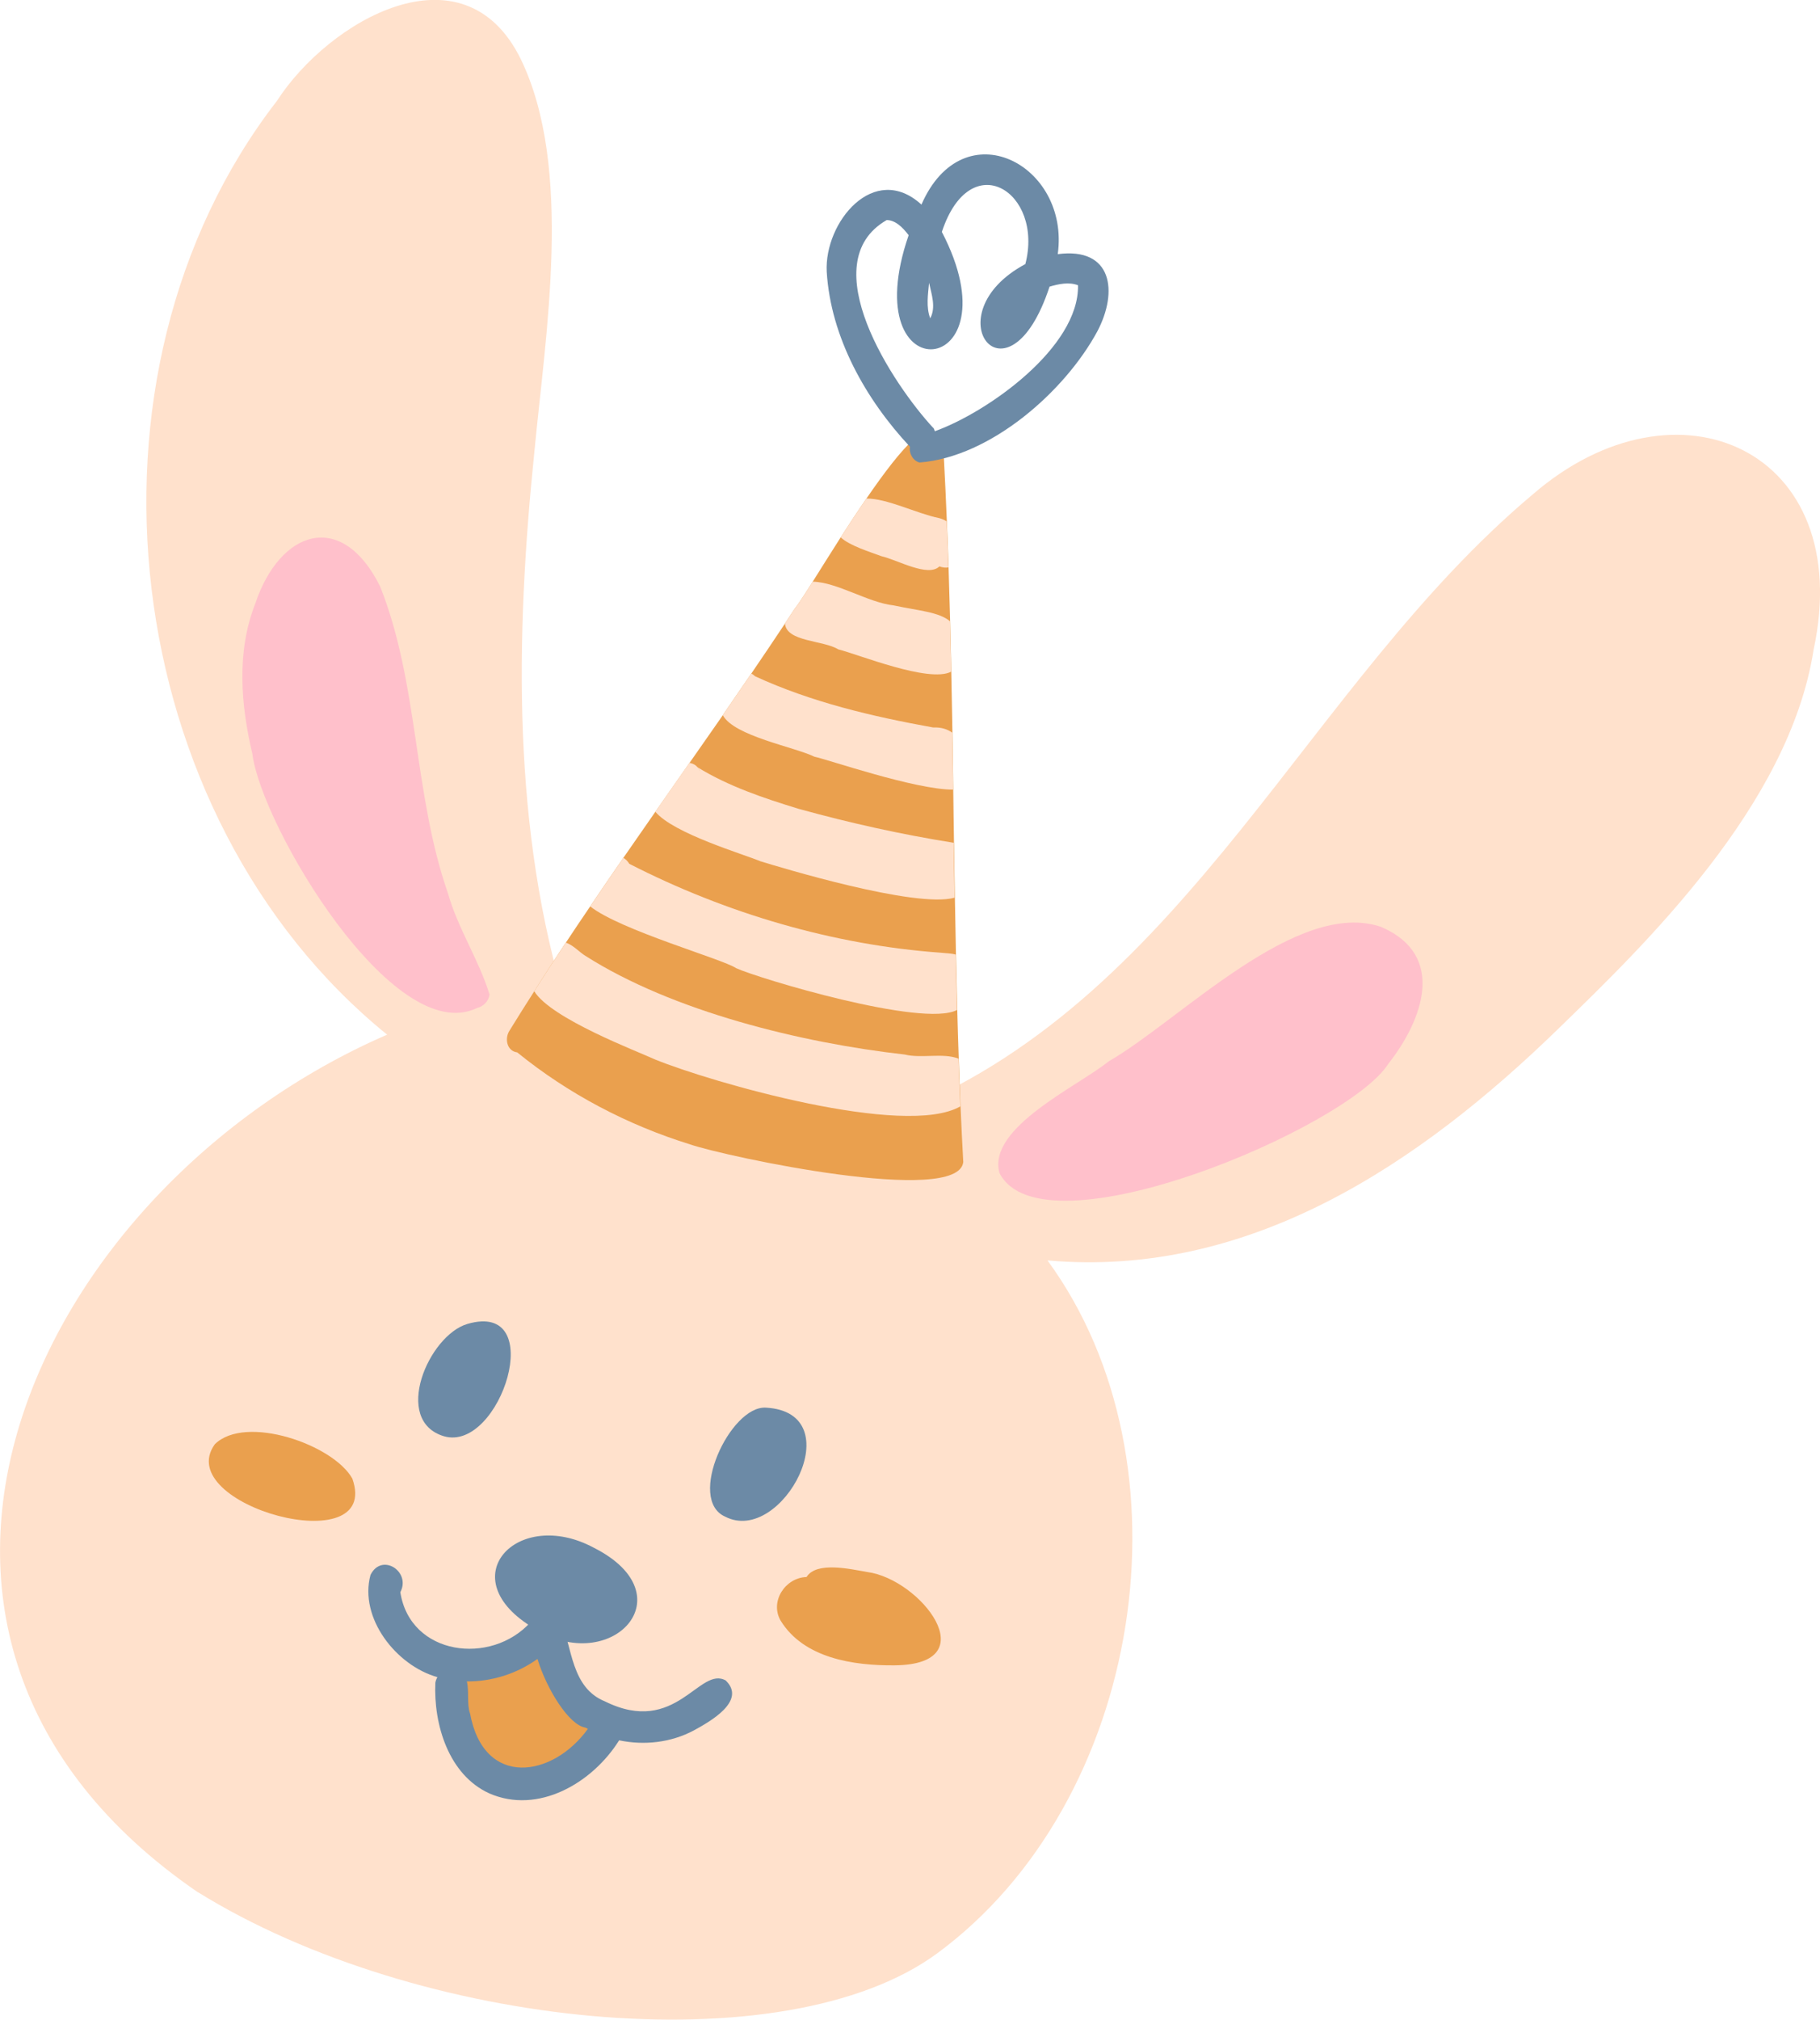 <?xml version="1.0" encoding="UTF-8"?> <!-- Creator: CorelDRAW --> <svg xmlns="http://www.w3.org/2000/svg" xmlns:xlink="http://www.w3.org/1999/xlink" xmlns:xodm="http://www.corel.com/coreldraw/odm/2003" xml:space="preserve" width="19.528mm" height="21.657mm" style="shape-rendering:geometricPrecision; text-rendering:geometricPrecision; image-rendering:optimizeQuality; fill-rule:evenodd; clip-rule:evenodd" viewBox="0 0 221.91 246.11"> <defs> <style type="text/css"> <![CDATA[ .fil3 {fill:#6C8AA6;fill-rule:nonzero} .fil2 {fill:#EAA04E;fill-rule:nonzero} .fil1 {fill:pink;fill-rule:nonzero} .fil0 {fill:#FFE1CC;fill-rule:nonzero} ]]> </style> </defs> <g id="Слой_x0020_1">  <path class="fil0" d="M24.13 230.59c-45.66,-31.28 -20.02,-85.8 23.07,-104.51 -32.78,-26.57 -39.33,-80.32 -13.44,-113.78 6.31,-9.78 22.73,-19.3 29.73,-5.11 6.45,13.29 3.01,33.59 1.65,48.01 -2.3,22.48 -2.73,45.98 4.02,67.74 14.45,0.15 28.95,4.69 41.14,12.4 34.8,-14.39 49.06,-51.97 76.56,-75.07 17.6,-15.26 39.5,-5.42 34.27,18.92 -2.98,19.05 -20.72,36.05 -31.04,46.09 -16.96,16.51 -37.72,30.5 -62.37,28.31 18.15,24.8 11.65,65.97 -13.44,84.43 -18.67,13.73 -63.4,9.13 -90.14,-7.44z"></path> <path class="fil1" d="M59.69 121.18c-0.11,0.83 -0.75,1.47 -1.53,1.65 -10.18,4.94 -26.29,-22.19 -27.39,-30.96 -1.42,-6.01 -1.95,-12.44 0.35,-18.31 2.98,-8.93 10.53,-11.55 15.23,-2.09 4.73,11.88 4.04,25.27 8.26,37.36 1.2,4.29 3.81,8.19 5.07,12.34z"></path> <path class="fil1" d="M168.49 112.99c7.9,3.46 4.97,11.33 0.79,16.64 -4.87,7.74 -42.18,23.64 -47.42,13.3 -1.52,-5.52 9.61,-10.58 13.31,-13.59 8.73,-5.02 23.03,-19.98 33.32,-16.36z"></path> <path class="fil2" d="M42.96 180.18c3.61,10.25 -22.11,3.24 -16.77,-4.19 3.73,-3.68 14.45,0.03 16.77,4.19z"></path> <path class="fil2" d="M105.74 191.56c6.49,0.85 14.64,11.26 3.35,11.37 -5,0.05 -11.11,-0.85 -13.93,-5.48 -1.31,-2.33 0.6,-5.21 3.18,-5.28 1.22,-1.96 5.46,-0.94 7.4,-0.61z"></path> <path class="fil2" d="M69.9 207.22c0.87,1.42 3.15,2.42 2.24,4.4 -1.98,3.38 -6.34,6.04 -10.28,4.65 -6.88,-1.22 -8.99,-16.62 -2.8,-13.24 7.61,-1.87 7.67,-4.06 10.83,4.19z"></path> <path class="fil3" d="M57.31 208.8c-0.41,-1.12 -0.09,-2.72 -0.39,-3.91 3.06,0.03 6.13,-0.95 8.61,-2.74 1.13,3.7 3.84,8.06 5.85,8.37 0.1,0.05 0.2,0.1 0.3,0.15 -4.28,5.95 -12.68,7.26 -14.37,-1.88zm31.22 -4c-3.25,-1.91 -6.05,6.84 -14.76,2.53 -4.15,-1.68 -3.98,-6.56 -5.43,-9.97 -0.34,-0.15 -0.63,-0.24 -0.91,-0.31 -0.82,-0.5 -1.98,-0.47 -2.75,0.63 -4.79,5.3 -14.67,4.09 -15.87,-3.66 1.33,-2.52 -2.28,-4.86 -3.64,-2.1 -1.41,5.24 3.13,11.04 8.16,12.45 -0.11,0.2 -0.21,0.43 -0.25,0.68 -0.23,5.08 1.62,11.24 6.59,13.49 5.94,2.59 12.55,-1.25 15.82,-6.47 3.07,0.64 6.33,0.28 9.13,-1.22 1.92,-1.05 6.41,-3.56 3.9,-6.04z"></path> <path class="fil3" d="M54.14 175.02c-6.35,-1.89 -1.91,-12.29 2.85,-13.69 9.94,-2.91 4.03,15.66 -2.85,13.69z"></path> <path class="fil3" d="M88.43 184.82c-4.74,-2.08 0.6,-13.52 4.93,-13.29 10.59,0.56 1.99,16.84 -4.93,13.29z"></path> <path class="fil3" d="M72.4 188.6c11.47,5.79 2.1,15.73 -7.24,9.84 -10.35,-6.07 -2.11,-14.86 7.24,-9.84z"></path> <path class="fil2" d="M84.14 139.45c-7.65,-2.37 -14.86,-6.16 -21.08,-11.21 -1.29,-0.17 -1.56,-1.73 -0.92,-2.68 0.99,-1.6 1.98,-3.19 3,-4.77 1.25,-1.99 2.54,-3.95 3.84,-5.92l0.01 0c0.98,-1.48 1.96,-2.95 2.97,-4.42 1.33,-1.98 2.69,-3.95 4.04,-5.91 1.31,-1.88 2.61,-3.76 3.92,-5.64 1.39,-1.99 2.78,-3.97 4.16,-5.95 1.36,-1.94 2.7,-3.87 4.06,-5.81 0,-0.01 0,-0.01 0,-0.01 1.16,-1.68 2.32,-3.37 3.47,-5.06 1.39,-2.03 2.75,-4.06 4.11,-6.1 0,0 0,0 0,-0.01 0.41,-0.62 0.82,-1.24 1.23,-1.86 0.31,-0.35 1.1,-1.56 2.15,-3.23 0.95,-1.52 2.14,-3.41 3.41,-5.4 1.01,-1.56 2.07,-3.18 3.14,-4.73 4.23,-6.17 8.42,-11.12 8.52,-6.1 0.49,0.2 0.87,0.64 0.91,1.2 0,0 0.01,0 0.01,-0 0.14,2.57 0.25,5.13 0.36,7.69 0.08,1.88 0.15,3.75 0.21,5.62 0.07,2.18 0.13,4.37 0.19,6.55 0.05,2.05 0.1,4.1 0.14,6.15 0.05,2.48 0.1,4.96 0.14,7.44 0.04,2.31 0.07,4.62 0.1,6.93 0.02,2.16 0.06,4.32 0.09,6.49 0.03,2.23 0.07,4.46 0.11,6.69 0.04,2.31 0.08,4.62 0.13,6.93 0.05,2.25 0.1,4.5 0.16,6.75 0.05,1.98 0.11,3.96 0.18,5.94 0.06,1.93 0.14,3.87 0.22,5.81 0.1,2.25 0.2,4.51 0.33,6.77 -0.59,5.4 -28.96,-0.66 -33.28,-2.14z"></path> <path class="fil0" d="M115.97 81.85c-2.69,1.41 -11.37,-2.13 -13.76,-2.72 -1.82,-1.13 -6.32,-0.9 -6.5,-3.15 0,0 0,0 0,-0.01 0.41,-0.62 0.82,-1.24 1.23,-1.86 0.31,-0.35 1.1,-1.56 2.15,-3.23 2.98,0.06 6.76,2.55 9.86,2.89 3.04,0.65 5.51,0.79 6.88,1.93 0.05,2.05 0.1,4.1 0.14,6.15z"></path> <path class="fil0" d="M116.21 96.22c-4.64,0.01 -15.29,-3.68 -16.91,-4.01 -2.4,-1.18 -9.8,-2.51 -11.17,-5.06 0,-0.01 0,-0.01 0,-0.01 1.16,-1.68 2.32,-3.37 3.47,-5.06 0.16,0.07 0.32,0.19 0.47,0.33 6.89,3.17 14.3,4.9 21.72,6.24 0.95,-0.05 1.72,0.2 2.32,0.63 0.04,2.31 0.07,4.62 0.1,6.93z"></path> <path class="fil0" d="M85.08 93.53c0.12,0.13 0.24,0.29 0.28,0.48 -0.06,-0.18 -0.16,-0.34 -0.28,-0.48zm31.21 9.17c-6.44,-1.03 -12.57,-2.39 -18.92,-4.14 -4.25,-1.3 -8.55,-2.74 -12.33,-5.07 -0.23,-0.29 -0.59,-0.47 -0.98,-0.53 -1.38,1.98 -2.77,3.96 -4.16,5.95 2.22,2.68 10.87,5.21 12.81,6.04 2.26,0.69 18.9,5.77 23.68,4.44 -0.04,-2.23 -0.07,-4.46 -0.11,-6.69z"></path> <path class="fil0" d="M117.09 134.82c-6.74,3.88 -30.45,-2.96 -37.18,-5.7 -2.14,-0.99 -12.74,-4.99 -14.77,-8.33 1.25,-1.99 2.54,-3.95 3.84,-5.92l0.01 0c0.86,0.26 1.71,1.2 2.36,1.59 10.67,6.8 26.42,10.63 38.96,12.04 2.04,0.51 4.64,-0.24 6.56,0.5 0.06,1.93 0.14,3.87 0.22,5.81z"></path> <path class="fil0" d="M116.69 123.07c-4.16,2.2 -24.32,-3.88 -26.95,-5.1 -1.61,-1.1 -14.08,-4.6 -17.78,-7.52 1.33,-1.98 2.69,-3.95 4.04,-5.91 0.26,0.13 0.51,0.37 0.73,0.72 11.72,6.01 24.91,9.91 38.07,10.84 0.56,0.07 1.18,0.06 1.73,0.22 0.05,2.25 0.1,4.5 0.16,6.75z"></path> <path class="fil0" d="M115.44 63.54c-0.28,-0.18 -0.59,-0.32 -0.95,-0.41 -2.71,-0.55 -6.31,-2.4 -8.85,-2.38 -1.07,1.55 -2.13,3.17 -3.14,4.73 1.11,1.03 3.65,1.8 4.95,2.29 1.99,0.46 5.7,2.61 7.09,1.25 0.42,0.15 0.78,0.18 1.1,0.12 -0.06,-1.87 -0.13,-3.74 -0.21,-5.62z"></path> <path class="fil3" d="M112.12 56.36c-0.73,-0.17 -1.31,-1.04 -1.17,-1.92 -5.39,-5.76 -9.66,-13.33 -10.15,-21.33 -0.31,-6.02 5.77,-13.44 11.55,-8.18 5.11,-11.7 18.14,-4.89 16.62,6.04 6.67,-0.88 7.39,4.56 4.82,9.42 -3.96,7.31 -12.99,15.29 -21.67,15.97zm1.6 -4.39c0.12,0.19 0.21,0.38 0.26,0.58 6.48,-2.33 17.61,-10.23 17.46,-17.79 -1.11,-0.43 -2.37,-0.15 -3.47,0.17 -5.07,15.43 -14.42,3.39 -2.95,-2.75 2.28,-8.79 -6.7,-14.48 -10.18,-3.92 9.35,17.98 -10.81,20 -4.05,0.4 -0.69,-0.91 -1.69,-1.98 -2.92,-1.83 0.09,0 0.16,-0.01 0.24,-0.01 -9.07,5.21 0.77,20.04 5.71,25.36 -0.05,-0.13 -0.11,-0.23 -0.19,-0.34 0.03,0.05 0.07,0.09 0.1,0.14zm-0.3 -13.18c0.73,-1.35 0.16,-2.93 -0.14,-4.33 -0.13,1.42 -0.38,2.96 0.14,4.33z"></path> </g> </svg> 